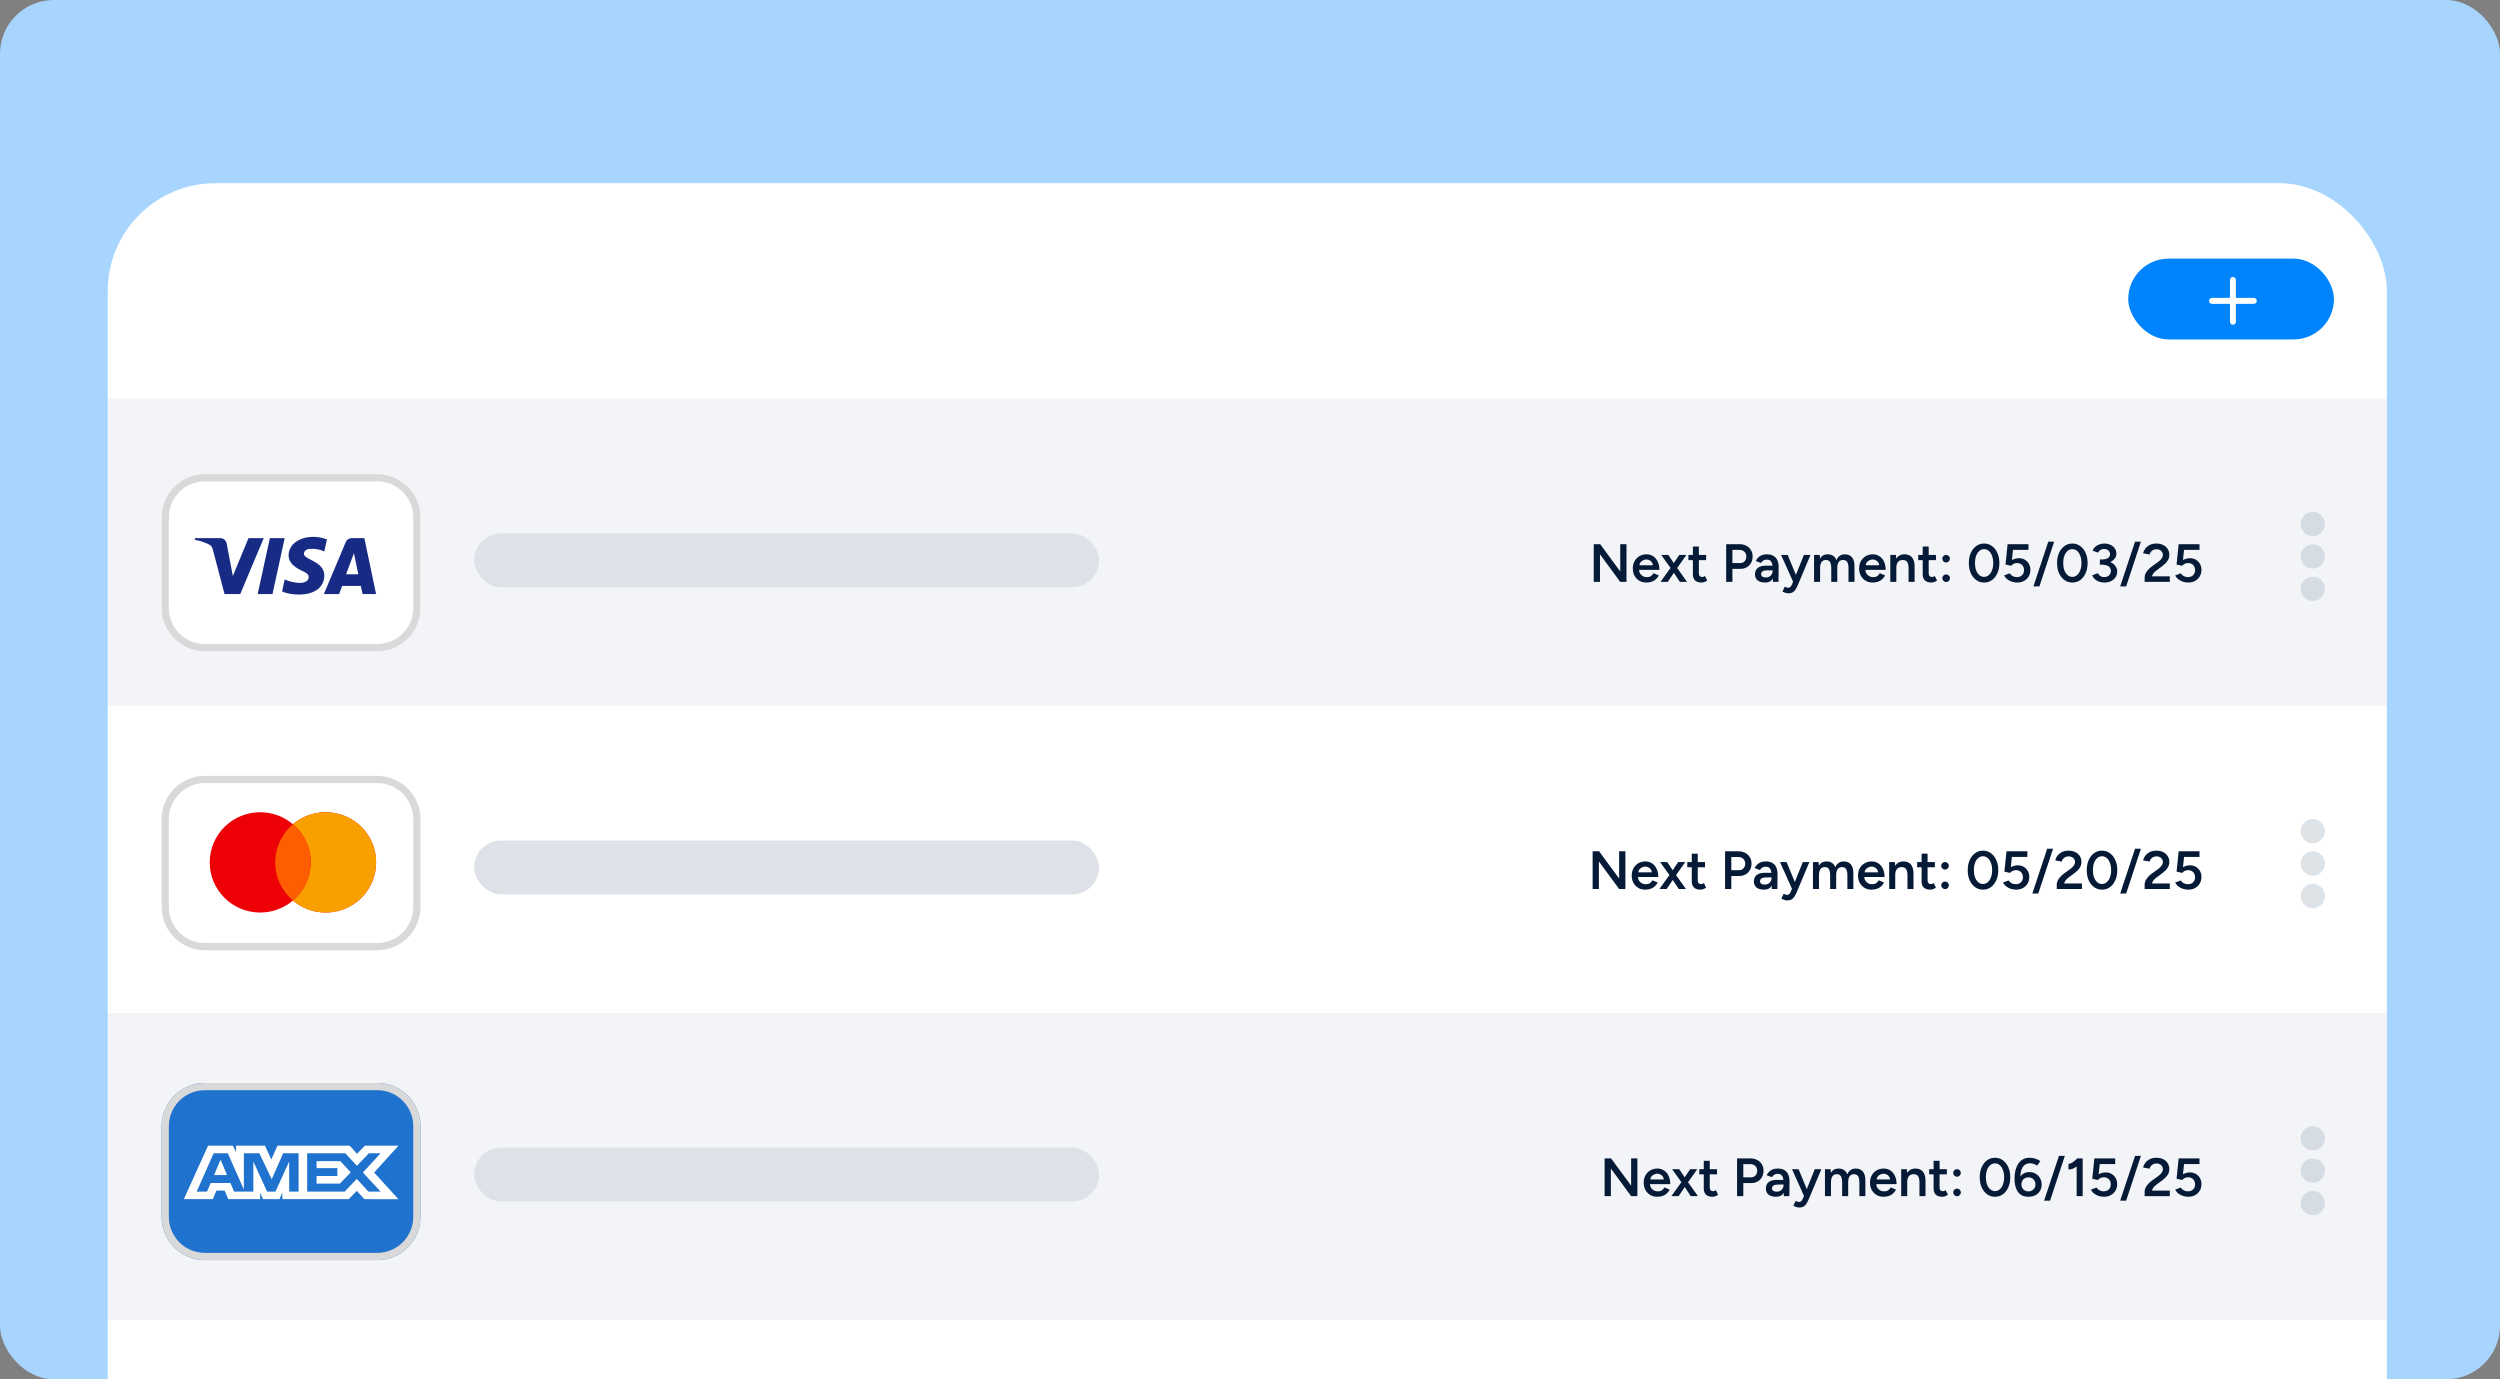 <svg xmlns="http://www.w3.org/2000/svg" width="464" height="256" viewBox="0 0 464 256" fill="none"><rect x="0" y="0" width="464" height="256" fill="#808080" stroke="none"/><g clip-path="url(#clip0_1604_568)"><rect width="464" height="256" rx="10" fill="#A8D5FE"></rect><rect x="20" y="34" width="423" height="268" rx="20" fill="white"></rect><rect x="395" y="48" width="38.182" height="15" rx="7.5" fill="#0084FD"></rect><path fill-rule="evenodd" clip-rule="evenodd" d="M414.432 51.41C414.738 51.41 414.986 51.658 414.986 51.964V55.288H418.31C418.616 55.288 418.864 55.536 418.864 55.842C418.864 56.148 418.616 56.396 418.31 56.396H414.986V59.72C414.986 60.026 414.738 60.274 414.432 60.274C414.126 60.274 413.878 60.026 413.878 59.72V56.396H410.554C410.248 56.396 410 56.148 410 55.842C410 55.536 410.248 55.288 410.554 55.288H413.878V51.964C413.878 51.658 414.126 51.41 414.432 51.41Z" fill="white"></path><rect x="20" y="74" width="423" height="57" fill="#DEE2E8" fill-opacity="0.37"></rect><rect x="20" y="188" width="423" height="57" fill="#DEE2E8" fill-opacity="0.37"></rect><rect x="88" y="213" width="116" height="10" rx="5" fill="#DEE2E8"></rect><path d="M297.818 222V215H299.018L302.738 220.06V215H303.898V222H302.738L298.978 216.88V222H297.818ZM307.582 222.12C307.096 222.12 306.662 222.01 306.282 221.79C305.909 221.563 305.612 221.253 305.392 220.86C305.179 220.467 305.072 220.013 305.072 219.5C305.072 218.987 305.182 218.533 305.402 218.14C305.622 217.747 305.922 217.44 306.302 217.22C306.689 216.993 307.129 216.88 307.622 216.88C308.069 216.88 308.472 216.997 308.832 217.23C309.192 217.457 309.476 217.787 309.682 218.22C309.896 218.653 310.002 219.17 310.002 219.77H306.072L306.222 219.63C306.222 219.937 306.289 220.203 306.422 220.43C306.556 220.65 306.732 220.82 306.952 220.94C307.172 221.06 307.416 221.12 307.682 221.12C307.989 221.12 308.242 221.053 308.442 220.92C308.642 220.78 308.799 220.6 308.912 220.38L309.902 220.8C309.762 221.067 309.582 221.3 309.362 221.5C309.149 221.7 308.892 221.853 308.592 221.96C308.299 222.067 307.962 222.12 307.582 222.12ZM306.292 219.05L306.132 218.91H308.952L308.802 219.05C308.802 218.777 308.742 218.553 308.622 218.38C308.502 218.2 308.349 218.067 308.162 217.98C307.982 217.887 307.792 217.84 307.592 217.84C307.392 217.84 307.192 217.887 306.992 217.98C306.792 218.067 306.626 218.2 306.492 218.38C306.359 218.553 306.292 218.777 306.292 219.05ZM310.213 222L312.263 219.14L313.693 217H315.013L313.063 219.76L311.553 222H310.213ZM313.803 222L312.323 219.76L310.343 217H311.663L313.103 219.14L315.133 222H313.803ZM317.84 222.12C317.314 222.12 316.91 221.99 316.63 221.73C316.357 221.463 316.22 221.083 316.22 220.59V215.44H317.33V220.38C317.33 220.613 317.384 220.79 317.49 220.91C317.604 221.03 317.767 221.09 317.98 221.09C318.047 221.09 318.12 221.077 318.2 221.05C318.28 221.023 318.37 220.973 318.47 220.9L318.88 221.75C318.707 221.87 318.534 221.96 318.36 222.02C318.187 222.087 318.014 222.12 317.84 222.12ZM315.39 217.96V217H318.68V217.96H315.39ZM322.398 222V215H324.868C325.348 215 325.772 215.097 326.138 215.29C326.505 215.483 326.792 215.753 326.998 216.1C327.205 216.44 327.308 216.837 327.308 217.29C327.308 217.73 327.212 218.123 327.018 218.47C326.825 218.817 326.555 219.09 326.208 219.29C325.868 219.483 325.472 219.58 325.018 219.58H323.558V222H322.398ZM323.558 218.51H324.998C325.332 218.51 325.605 218.397 325.818 218.17C326.032 217.943 326.138 217.65 326.138 217.29C326.138 216.923 326.018 216.627 325.778 216.4C325.538 216.173 325.228 216.06 324.848 216.06H323.558V218.51ZM331.078 222L331.028 221.06V219.43C331.028 219.09 330.992 218.807 330.918 218.58C330.852 218.347 330.738 218.17 330.578 218.05C330.425 217.923 330.218 217.86 329.958 217.86C329.718 217.86 329.508 217.91 329.328 218.01C329.148 218.11 328.995 218.267 328.868 218.48L327.888 218.12C327.995 217.9 328.135 217.697 328.308 217.51C328.488 217.317 328.712 217.163 328.978 217.05C329.252 216.937 329.578 216.88 329.958 216.88C330.445 216.88 330.852 216.977 331.178 217.17C331.505 217.357 331.745 217.627 331.898 217.98C332.058 218.333 332.138 218.76 332.138 219.26L332.108 222H331.078ZM329.638 222.12C329.038 222.12 328.572 221.987 328.238 221.72C327.912 221.453 327.748 221.077 327.748 220.59C327.748 220.07 327.922 219.673 328.268 219.4C328.622 219.127 329.112 218.99 329.738 218.99H331.078V219.85H330.098C329.652 219.85 329.338 219.913 329.158 220.04C328.978 220.16 328.888 220.333 328.888 220.56C328.888 220.753 328.965 220.907 329.118 221.02C329.278 221.127 329.498 221.18 329.778 221.18C330.032 221.18 330.252 221.123 330.438 221.01C330.625 220.897 330.768 220.747 330.868 220.56C330.975 220.373 331.028 220.163 331.028 219.93H331.358C331.358 220.61 331.222 221.147 330.948 221.54C330.675 221.927 330.238 222.12 329.638 222.12ZM333.945 224.12C333.785 224.12 333.605 224.09 333.405 224.03C333.212 223.97 333.025 223.893 332.845 223.8L333.265 222.89C333.392 222.95 333.508 222.997 333.615 223.03C333.722 223.07 333.808 223.09 333.875 223.09C334.035 223.09 334.168 223.047 334.275 222.96C334.388 222.88 334.478 222.76 334.545 222.6L335.135 221.22L336.825 217H338.045L335.725 222.53C335.585 222.85 335.442 223.13 335.295 223.37C335.155 223.61 334.978 223.793 334.765 223.92C334.552 224.053 334.278 224.12 333.945 224.12ZM334.835 222L332.595 217H333.815L335.555 221.21L335.915 222H334.835ZM338.712 222V217H339.762L339.812 217.67C339.965 217.41 340.162 217.213 340.402 217.08C340.642 216.947 340.915 216.88 341.222 216.88C341.622 216.88 341.962 216.97 342.242 217.15C342.522 217.33 342.725 217.603 342.852 217.97C342.998 217.617 343.205 217.347 343.472 217.16C343.738 216.973 344.052 216.88 344.412 216.88C344.992 216.88 345.438 217.067 345.752 217.44C346.065 217.807 346.218 218.373 346.212 219.14V222H345.102V219.44C345.102 219.04 345.058 218.733 344.972 218.52C344.885 218.3 344.768 218.147 344.622 218.06C344.475 217.973 344.305 217.93 344.112 217.93C343.765 217.923 343.495 218.047 343.302 218.3C343.115 218.553 343.022 218.917 343.022 219.39V222H341.902V219.44C341.902 219.04 341.858 218.733 341.772 218.52C341.692 218.3 341.578 218.147 341.432 218.06C341.285 217.973 341.115 217.93 340.922 217.93C340.575 217.923 340.305 218.047 340.112 218.3C339.925 218.553 339.832 218.917 339.832 219.39V222H338.712ZM349.584 222.12C349.098 222.12 348.664 222.01 348.284 221.79C347.911 221.563 347.614 221.253 347.394 220.86C347.181 220.467 347.074 220.013 347.074 219.5C347.074 218.987 347.184 218.533 347.404 218.14C347.624 217.747 347.924 217.44 348.304 217.22C348.691 216.993 349.131 216.88 349.624 216.88C350.071 216.88 350.474 216.997 350.834 217.23C351.194 217.457 351.478 217.787 351.684 218.22C351.898 218.653 352.004 219.17 352.004 219.77H348.074L348.224 219.63C348.224 219.937 348.291 220.203 348.424 220.43C348.558 220.65 348.734 220.82 348.954 220.94C349.174 221.06 349.418 221.12 349.684 221.12C349.991 221.12 350.244 221.053 350.444 220.92C350.644 220.78 350.801 220.6 350.914 220.38L351.904 220.8C351.764 221.067 351.584 221.3 351.364 221.5C351.151 221.7 350.894 221.853 350.594 221.96C350.301 222.067 349.964 222.12 349.584 222.12ZM348.294 219.05L348.134 218.91H350.954L350.804 219.05C350.804 218.777 350.744 218.553 350.624 218.38C350.504 218.2 350.351 218.067 350.164 217.98C349.984 217.887 349.794 217.84 349.594 217.84C349.394 217.84 349.194 217.887 348.994 217.98C348.794 218.067 348.628 218.2 348.494 218.38C348.361 218.553 348.294 218.777 348.294 219.05ZM352.862 222V217H353.912L353.982 217.92V222H352.862ZM356.252 222V219.44H357.372V222H356.252ZM356.252 219.44C356.252 219.04 356.206 218.733 356.112 218.52C356.026 218.3 355.899 218.147 355.732 218.06C355.572 217.973 355.382 217.93 355.162 217.93C354.789 217.923 354.499 218.047 354.292 218.3C354.086 218.553 353.982 218.917 353.982 219.39H353.562C353.562 218.863 353.639 218.413 353.792 218.04C353.946 217.66 354.166 217.373 354.452 217.18C354.739 216.98 355.079 216.88 355.472 216.88C355.872 216.88 356.212 216.96 356.492 217.12C356.779 217.28 356.996 217.53 357.142 217.87C357.296 218.203 357.372 218.64 357.372 219.18V219.44H356.252ZM360.497 222.12C359.97 222.12 359.567 221.99 359.287 221.73C359.013 221.463 358.877 221.083 358.877 220.59V215.44H359.987V220.38C359.987 220.613 360.04 220.79 360.147 220.91C360.26 221.03 360.423 221.09 360.637 221.09C360.703 221.09 360.777 221.077 360.857 221.05C360.937 221.023 361.027 220.973 361.127 220.9L361.537 221.75C361.363 221.87 361.19 221.96 361.017 222.02C360.843 222.087 360.67 222.12 360.497 222.12ZM358.047 217.96V217H361.337V217.96H358.047ZM363.223 218.4C363.029 218.4 362.863 218.33 362.723 218.19C362.583 218.05 362.513 217.883 362.513 217.69C362.513 217.497 362.583 217.333 362.723 217.2C362.863 217.06 363.029 216.99 363.223 216.99C363.409 216.99 363.573 217.06 363.713 217.2C363.853 217.333 363.923 217.497 363.923 217.69C363.923 217.883 363.853 218.05 363.713 218.19C363.573 218.33 363.409 218.4 363.223 218.4ZM363.233 222.02C363.039 222.02 362.873 221.95 362.733 221.81C362.593 221.67 362.523 221.503 362.523 221.31C362.523 221.117 362.593 220.953 362.733 220.82C362.873 220.68 363.039 220.61 363.233 220.61C363.426 220.61 363.589 220.68 363.723 220.82C363.863 220.953 363.933 221.117 363.933 221.31C363.933 221.503 363.863 221.67 363.723 221.81C363.589 221.95 363.426 222.02 363.233 222.02ZM370.267 222.12C369.72 222.12 369.234 221.967 368.807 221.66C368.38 221.347 368.044 220.92 367.797 220.38C367.557 219.833 367.437 219.207 367.437 218.5C367.437 217.793 367.557 217.17 367.797 216.63C368.044 216.083 368.377 215.657 368.797 215.35C369.224 215.037 369.714 214.88 370.267 214.88C370.82 214.88 371.31 215.037 371.737 215.35C372.164 215.657 372.497 216.083 372.737 216.63C372.984 217.17 373.107 217.793 373.107 218.5C373.107 219.207 372.984 219.833 372.737 220.38C372.497 220.92 372.164 221.347 371.737 221.66C371.317 221.967 370.827 222.12 370.267 222.12ZM370.277 221.07C370.604 221.07 370.894 220.96 371.147 220.74C371.407 220.52 371.607 220.217 371.747 219.83C371.894 219.443 371.967 219 371.967 218.5C371.967 218 371.894 217.557 371.747 217.17C371.607 216.777 371.407 216.47 371.147 216.25C370.894 216.03 370.6 215.92 370.267 215.92C369.934 215.92 369.64 216.03 369.387 216.25C369.134 216.47 368.934 216.773 368.787 217.16C368.647 217.547 368.577 217.993 368.577 218.5C368.577 219 368.647 219.443 368.787 219.83C368.934 220.217 369.134 220.52 369.387 220.74C369.647 220.96 369.944 221.07 370.277 221.07ZM376.472 222.12C375.999 222.12 375.596 222.033 375.262 221.86C374.936 221.68 374.672 221.44 374.472 221.14C374.272 220.833 374.126 220.48 374.032 220.08C373.939 219.673 373.892 219.24 373.892 218.78C373.892 218.22 373.949 217.703 374.062 217.23C374.182 216.757 374.359 216.343 374.592 215.99C374.826 215.637 375.116 215.363 375.462 215.17C375.816 214.977 376.226 214.88 376.692 214.88C377.052 214.88 377.406 214.937 377.752 215.05C378.106 215.157 378.419 215.307 378.692 215.5L378.092 216.34C377.886 216.193 377.659 216.083 377.412 216.01C377.172 215.937 376.949 215.9 376.742 215.9C376.162 215.9 375.712 216.15 375.392 216.65C375.079 217.15 374.936 217.927 374.962 218.98L374.722 218.8C374.876 218.42 375.119 218.117 375.452 217.89C375.786 217.657 376.182 217.54 376.642 217.54C377.089 217.54 377.486 217.643 377.832 217.85C378.179 218.05 378.449 218.327 378.642 218.68C378.836 219.027 378.932 219.423 378.932 219.87C378.932 220.303 378.829 220.69 378.622 221.03C378.422 221.37 378.136 221.637 377.762 221.83C377.396 222.023 376.966 222.12 376.472 222.12ZM376.482 221.13C376.729 221.13 376.949 221.073 377.142 220.96C377.342 220.847 377.499 220.693 377.612 220.5C377.726 220.3 377.782 220.073 377.782 219.82C377.782 219.567 377.726 219.34 377.612 219.14C377.499 218.94 377.342 218.787 377.142 218.68C376.949 218.567 376.729 218.51 376.482 218.51C376.229 218.51 376.002 218.567 375.802 218.68C375.609 218.787 375.456 218.94 375.342 219.14C375.229 219.34 375.172 219.567 375.172 219.82C375.172 220.073 375.229 220.3 375.342 220.5C375.456 220.693 375.609 220.847 375.802 220.96C376.002 221.073 376.229 221.13 376.482 221.13ZM379.384 222.84L382.144 214.53H383.234L380.494 222.84H379.384ZM385.425 222V215.62L385.535 215H386.545V222H385.425ZM383.905 217.05V216C384.058 216.007 384.231 215.963 384.425 215.87C384.625 215.77 384.821 215.64 385.015 215.48C385.208 215.32 385.381 215.157 385.535 214.99L386.255 215.74C386.021 215.987 385.778 216.213 385.525 216.42C385.271 216.627 385.008 216.787 384.735 216.9C384.468 217.013 384.191 217.063 383.905 217.05ZM390.494 222.12C390.188 222.12 389.874 222.073 389.554 221.98C389.241 221.88 388.951 221.733 388.684 221.54C388.418 221.34 388.214 221.09 388.074 220.79L389.104 220.41C389.278 220.657 389.481 220.837 389.714 220.95C389.948 221.057 390.188 221.11 390.434 221.11C390.828 221.11 391.148 220.993 391.394 220.76C391.641 220.52 391.764 220.203 391.764 219.81C391.764 219.43 391.644 219.117 391.404 218.87C391.164 218.623 390.851 218.5 390.464 218.5C390.238 218.5 390.024 218.55 389.824 218.65C389.631 218.75 389.481 218.87 389.374 219.01L388.324 218.78L388.714 215H392.584V216.05H389.714L389.514 217.95C389.694 217.843 389.894 217.76 390.114 217.7C390.341 217.633 390.578 217.6 390.824 217.6C391.224 217.6 391.584 217.693 391.904 217.88C392.224 218.067 392.478 218.323 392.664 218.65C392.851 218.97 392.944 219.34 392.944 219.76C392.944 220.227 392.838 220.637 392.624 220.99C392.418 221.343 392.131 221.62 391.764 221.82C391.398 222.02 390.974 222.12 390.494 222.12ZM393.505 222.84L396.265 214.53H397.355L394.615 222.84H393.505ZM398.046 222V221.11C398.046 220.903 398.099 220.69 398.206 220.47C398.313 220.243 398.463 220.017 398.656 219.79C398.856 219.563 399.089 219.35 399.356 219.15L400.576 218.27C400.729 218.163 400.869 218.04 400.996 217.9C401.129 217.76 401.236 217.613 401.316 217.46C401.396 217.3 401.436 217.143 401.436 216.99C401.436 216.797 401.386 216.62 401.286 216.46C401.193 216.3 401.056 216.173 400.876 216.08C400.703 215.987 400.489 215.94 400.236 215.94C400.009 215.94 399.806 215.987 399.626 216.08C399.453 216.167 399.309 216.283 399.196 216.43C399.083 216.577 399.003 216.737 398.956 216.91L397.766 216.69C397.833 216.37 397.973 216.073 398.186 215.8C398.406 215.52 398.686 215.297 399.026 215.13C399.373 214.963 399.766 214.88 400.206 214.88C400.699 214.88 401.126 214.97 401.486 215.15C401.853 215.33 402.133 215.58 402.326 215.9C402.526 216.213 402.626 216.573 402.626 216.98C402.626 217.393 402.513 217.767 402.286 218.1C402.066 218.427 401.756 218.74 401.356 219.04L400.236 219.87C400.016 220.03 399.836 220.203 399.696 220.39C399.556 220.57 399.459 220.763 399.406 220.97H402.716V222H398.046ZM406.139 222.12C405.832 222.12 405.519 222.073 405.199 221.98C404.885 221.88 404.595 221.733 404.329 221.54C404.062 221.34 403.859 221.09 403.719 220.79L404.749 220.41C404.922 220.657 405.125 220.837 405.359 220.95C405.592 221.057 405.832 221.11 406.079 221.11C406.472 221.11 406.792 220.993 407.039 220.76C407.285 220.52 407.409 220.203 407.409 219.81C407.409 219.43 407.289 219.117 407.049 218.87C406.809 218.623 406.495 218.5 406.109 218.5C405.882 218.5 405.669 218.55 405.469 218.65C405.275 218.75 405.125 218.87 405.019 219.01L403.969 218.78L404.359 215H408.229V216.05H405.359L405.159 217.95C405.339 217.843 405.539 217.76 405.759 217.7C405.985 217.633 406.222 217.6 406.469 217.6C406.869 217.6 407.229 217.693 407.549 217.88C407.869 218.067 408.122 218.323 408.309 218.65C408.495 218.97 408.589 219.34 408.589 219.76C408.589 220.227 408.482 220.637 408.269 220.99C408.062 221.343 407.775 221.62 407.409 221.82C407.042 222.02 406.619 222.12 406.139 222.12Z" fill="#051A36"></path><path d="M431.513 223.29C431.513 222.044 430.503 221.034 429.256 221.034C428.01 221.034 427 222.044 427 223.29C427 224.537 428.01 225.547 429.256 225.547C430.503 225.547 431.513 224.537 431.513 223.29Z" fill="#A6B2C1" fill-opacity="0.37"></path><path d="M431.513 217.271C431.513 216.025 430.503 215.015 429.256 215.015C428.01 215.015 427 216.025 427 217.271C427 218.517 428.01 219.527 429.256 219.527C430.503 219.527 431.513 218.517 431.513 217.271Z" fill="#A6B2C1" fill-opacity="0.37"></path><path d="M431.513 211.255C431.513 210.009 430.503 208.999 429.256 208.999C428.01 208.999 427 210.009 427 211.255C427 212.501 428.01 213.512 429.256 213.512C430.503 213.512 431.513 212.501 431.513 211.255Z" fill="#A6B2C1" fill-opacity="0.37"></path><rect x="88" y="156" width="116" height="10" rx="5" fill="#DEE2E8"></rect><path d="M295.592 165V158H296.792L300.512 163.06V158H301.672V165H300.512L296.752 159.88V165H295.592ZM305.356 165.12C304.869 165.12 304.436 165.01 304.056 164.79C303.683 164.563 303.386 164.253 303.166 163.86C302.953 163.467 302.846 163.013 302.846 162.5C302.846 161.987 302.956 161.533 303.176 161.14C303.396 160.747 303.696 160.44 304.076 160.22C304.463 159.993 304.903 159.88 305.396 159.88C305.843 159.88 306.246 159.997 306.606 160.23C306.966 160.457 307.249 160.787 307.456 161.22C307.669 161.653 307.776 162.17 307.776 162.77H303.846L303.996 162.63C303.996 162.937 304.063 163.203 304.196 163.43C304.329 163.65 304.506 163.82 304.726 163.94C304.946 164.06 305.189 164.12 305.456 164.12C305.763 164.12 306.016 164.053 306.216 163.92C306.416 163.78 306.573 163.6 306.686 163.38L307.676 163.8C307.536 164.067 307.356 164.3 307.136 164.5C306.923 164.7 306.666 164.853 306.366 164.96C306.073 165.067 305.736 165.12 305.356 165.12ZM304.066 162.05L303.906 161.91H306.726L306.576 162.05C306.576 161.777 306.516 161.553 306.396 161.38C306.276 161.2 306.123 161.067 305.936 160.98C305.756 160.887 305.566 160.84 305.366 160.84C305.166 160.84 304.966 160.887 304.766 160.98C304.566 161.067 304.399 161.2 304.266 161.38C304.133 161.553 304.066 161.777 304.066 162.05ZM307.987 165L310.037 162.14L311.467 160H312.787L310.837 162.76L309.327 165H307.987ZM311.577 165L310.097 162.76L308.117 160H309.437L310.877 162.14L312.907 165H311.577ZM315.614 165.12C315.087 165.12 314.684 164.99 314.404 164.73C314.131 164.463 313.994 164.083 313.994 163.59V158.44H315.104V163.38C315.104 163.613 315.157 163.79 315.264 163.91C315.377 164.03 315.541 164.09 315.754 164.09C315.821 164.09 315.894 164.077 315.974 164.05C316.054 164.023 316.144 163.973 316.244 163.9L316.654 164.75C316.481 164.87 316.307 164.96 316.134 165.02C315.961 165.087 315.787 165.12 315.614 165.12ZM313.164 160.96V160H316.454V160.96H313.164ZM320.172 165V158H322.642C323.122 158 323.545 158.097 323.912 158.29C324.278 158.483 324.565 158.753 324.772 159.1C324.978 159.44 325.082 159.837 325.082 160.29C325.082 160.73 324.985 161.123 324.792 161.47C324.598 161.817 324.328 162.09 323.982 162.29C323.642 162.483 323.245 162.58 322.792 162.58H321.332V165H320.172ZM321.332 161.51H322.772C323.105 161.51 323.378 161.397 323.592 161.17C323.805 160.943 323.912 160.65 323.912 160.29C323.912 159.923 323.792 159.627 323.552 159.4C323.312 159.173 323.002 159.06 322.622 159.06H321.332V161.51ZM328.852 165L328.802 164.06V162.43C328.802 162.09 328.765 161.807 328.692 161.58C328.625 161.347 328.512 161.17 328.352 161.05C328.198 160.923 327.992 160.86 327.732 160.86C327.492 160.86 327.282 160.91 327.102 161.01C326.922 161.11 326.768 161.267 326.642 161.48L325.662 161.12C325.768 160.9 325.908 160.697 326.082 160.51C326.262 160.317 326.485 160.163 326.752 160.05C327.025 159.937 327.352 159.88 327.732 159.88C328.218 159.88 328.625 159.977 328.952 160.17C329.278 160.357 329.518 160.627 329.672 160.98C329.832 161.333 329.912 161.76 329.912 162.26L329.882 165H328.852ZM327.412 165.12C326.812 165.12 326.345 164.987 326.012 164.72C325.685 164.453 325.522 164.077 325.522 163.59C325.522 163.07 325.695 162.673 326.042 162.4C326.395 162.127 326.885 161.99 327.512 161.99H328.852V162.85H327.872C327.425 162.85 327.112 162.913 326.932 163.04C326.752 163.16 326.662 163.333 326.662 163.56C326.662 163.753 326.738 163.907 326.892 164.02C327.052 164.127 327.272 164.18 327.552 164.18C327.805 164.18 328.025 164.123 328.212 164.01C328.398 163.897 328.542 163.747 328.642 163.56C328.748 163.373 328.802 163.163 328.802 162.93H329.132C329.132 163.61 328.995 164.147 328.722 164.54C328.448 164.927 328.012 165.12 327.412 165.12ZM331.719 167.12C331.559 167.12 331.379 167.09 331.179 167.03C330.985 166.97 330.799 166.893 330.619 166.8L331.039 165.89C331.165 165.95 331.282 165.997 331.389 166.03C331.495 166.07 331.582 166.09 331.649 166.09C331.809 166.09 331.942 166.047 332.049 165.96C332.162 165.88 332.252 165.76 332.319 165.6L332.909 164.22L334.599 160H335.819L333.499 165.53C333.359 165.85 333.215 166.13 333.069 166.37C332.929 166.61 332.752 166.793 332.539 166.92C332.325 167.053 332.052 167.12 331.719 167.12ZM332.609 165L330.369 160H331.589L333.329 164.21L333.689 165H332.609ZM336.485 165V160H337.535L337.585 160.67C337.739 160.41 337.935 160.213 338.175 160.08C338.415 159.947 338.689 159.88 338.995 159.88C339.395 159.88 339.735 159.97 340.015 160.15C340.295 160.33 340.499 160.603 340.625 160.97C340.772 160.617 340.979 160.347 341.245 160.16C341.512 159.973 341.825 159.88 342.185 159.88C342.765 159.88 343.212 160.067 343.525 160.44C343.839 160.807 343.992 161.373 343.985 162.14V165H342.875V162.44C342.875 162.04 342.832 161.733 342.745 161.52C342.659 161.3 342.542 161.147 342.395 161.06C342.249 160.973 342.079 160.93 341.885 160.93C341.539 160.923 341.269 161.047 341.075 161.3C340.889 161.553 340.795 161.917 340.795 162.39V165H339.675V162.44C339.675 162.04 339.632 161.733 339.545 161.52C339.465 161.3 339.352 161.147 339.205 161.06C339.059 160.973 338.889 160.93 338.695 160.93C338.349 160.923 338.079 161.047 337.885 161.3C337.699 161.553 337.605 161.917 337.605 162.39V165H336.485ZM347.358 165.12C346.871 165.12 346.438 165.01 346.058 164.79C345.684 164.563 345.388 164.253 345.168 163.86C344.954 163.467 344.848 163.013 344.848 162.5C344.848 161.987 344.958 161.533 345.178 161.14C345.398 160.747 345.698 160.44 346.078 160.22C346.464 159.993 346.904 159.88 347.398 159.88C347.844 159.88 348.248 159.997 348.608 160.23C348.968 160.457 349.251 160.787 349.458 161.22C349.671 161.653 349.778 162.17 349.778 162.77H345.848L345.998 162.63C345.998 162.937 346.064 163.203 346.198 163.43C346.331 163.65 346.508 163.82 346.728 163.94C346.948 164.06 347.191 164.12 347.458 164.12C347.764 164.12 348.018 164.053 348.218 163.92C348.418 163.78 348.574 163.6 348.688 163.38L349.678 163.8C349.538 164.067 349.358 164.3 349.138 164.5C348.924 164.7 348.668 164.853 348.368 164.96C348.074 165.067 347.738 165.12 347.358 165.12ZM346.068 162.05L345.908 161.91H348.728L348.578 162.05C348.578 161.777 348.518 161.553 348.398 161.38C348.278 161.2 348.124 161.067 347.938 160.98C347.758 160.887 347.568 160.84 347.368 160.84C347.168 160.84 346.968 160.887 346.768 160.98C346.568 161.067 346.401 161.2 346.268 161.38C346.134 161.553 346.068 161.777 346.068 162.05ZM350.636 165V160H351.686L351.756 160.92V165H350.636ZM354.026 165V162.44H355.146V165H354.026ZM354.026 162.44C354.026 162.04 353.979 161.733 353.886 161.52C353.799 161.3 353.672 161.147 353.506 161.06C353.346 160.973 353.156 160.93 352.936 160.93C352.562 160.923 352.272 161.047 352.066 161.3C351.859 161.553 351.756 161.917 351.756 162.39H351.336C351.336 161.863 351.412 161.413 351.566 161.04C351.719 160.66 351.939 160.373 352.226 160.18C352.512 159.98 352.852 159.88 353.246 159.88C353.646 159.88 353.986 159.96 354.266 160.12C354.552 160.28 354.769 160.53 354.916 160.87C355.069 161.203 355.146 161.64 355.146 162.18V162.44H354.026ZM358.27 165.12C357.743 165.12 357.34 164.99 357.06 164.73C356.787 164.463 356.65 164.083 356.65 163.59V158.44H357.76V163.38C357.76 163.613 357.813 163.79 357.92 163.91C358.033 164.03 358.197 164.09 358.41 164.09C358.477 164.09 358.55 164.077 358.63 164.05C358.71 164.023 358.8 163.973 358.9 163.9L359.31 164.75C359.137 164.87 358.963 164.96 358.79 165.02C358.617 165.087 358.443 165.12 358.27 165.12ZM355.82 160.96V160H359.11V160.96H355.82ZM360.996 161.4C360.803 161.4 360.636 161.33 360.496 161.19C360.356 161.05 360.286 160.883 360.286 160.69C360.286 160.497 360.356 160.333 360.496 160.2C360.636 160.06 360.803 159.99 360.996 159.99C361.183 159.99 361.346 160.06 361.486 160.2C361.626 160.333 361.696 160.497 361.696 160.69C361.696 160.883 361.626 161.05 361.486 161.19C361.346 161.33 361.183 161.4 360.996 161.4ZM361.006 165.02C360.813 165.02 360.646 164.95 360.506 164.81C360.366 164.67 360.296 164.503 360.296 164.31C360.296 164.117 360.366 163.953 360.506 163.82C360.646 163.68 360.813 163.61 361.006 163.61C361.199 163.61 361.363 163.68 361.496 163.82C361.636 163.953 361.706 164.117 361.706 164.31C361.706 164.503 361.636 164.67 361.496 164.81C361.363 164.95 361.199 165.02 361.006 165.02ZM368.04 165.12C367.494 165.12 367.007 164.967 366.58 164.66C366.154 164.347 365.817 163.92 365.57 163.38C365.33 162.833 365.21 162.207 365.21 161.5C365.21 160.793 365.33 160.17 365.57 159.63C365.817 159.083 366.15 158.657 366.57 158.35C366.997 158.037 367.487 157.88 368.04 157.88C368.594 157.88 369.084 158.037 369.51 158.35C369.937 158.657 370.27 159.083 370.51 159.63C370.757 160.17 370.88 160.793 370.88 161.5C370.88 162.207 370.757 162.833 370.51 163.38C370.27 163.92 369.937 164.347 369.51 164.66C369.09 164.967 368.6 165.12 368.04 165.12ZM368.05 164.07C368.377 164.07 368.667 163.96 368.92 163.74C369.18 163.52 369.38 163.217 369.52 162.83C369.667 162.443 369.74 162 369.74 161.5C369.74 161 369.667 160.557 369.52 160.17C369.38 159.777 369.18 159.47 368.92 159.25C368.667 159.03 368.374 158.92 368.04 158.92C367.707 158.92 367.414 159.03 367.16 159.25C366.907 159.47 366.707 159.773 366.56 160.16C366.42 160.547 366.35 160.993 366.35 161.5C366.35 162 366.42 162.443 366.56 162.83C366.707 163.217 366.907 163.52 367.16 163.74C367.42 163.96 367.717 164.07 368.05 164.07ZM374.186 165.12C373.879 165.12 373.566 165.073 373.246 164.98C372.932 164.88 372.642 164.733 372.376 164.54C372.109 164.34 371.906 164.09 371.766 163.79L372.796 163.41C372.969 163.657 373.172 163.837 373.406 163.95C373.639 164.057 373.879 164.11 374.126 164.11C374.519 164.11 374.839 163.993 375.086 163.76C375.332 163.52 375.456 163.203 375.456 162.81C375.456 162.43 375.336 162.117 375.096 161.87C374.856 161.623 374.542 161.5 374.156 161.5C373.929 161.5 373.716 161.55 373.516 161.65C373.322 161.75 373.172 161.87 373.066 162.01L372.016 161.78L372.406 158H376.276V159.05H373.406L373.206 160.95C373.386 160.843 373.586 160.76 373.806 160.7C374.032 160.633 374.269 160.6 374.516 160.6C374.916 160.6 375.276 160.693 375.596 160.88C375.916 161.067 376.169 161.323 376.356 161.65C376.542 161.97 376.636 162.34 376.636 162.76C376.636 163.227 376.529 163.637 376.316 163.99C376.109 164.343 375.822 164.62 375.456 164.82C375.089 165.02 374.666 165.12 374.186 165.12ZM377.197 165.84L379.957 157.53H381.047L378.307 165.84H377.197ZM381.737 165V164.11C381.737 163.903 381.791 163.69 381.897 163.47C382.004 163.243 382.154 163.017 382.347 162.79C382.547 162.563 382.781 162.35 383.047 162.15L384.267 161.27C384.421 161.163 384.561 161.04 384.687 160.9C384.821 160.76 384.927 160.613 385.007 160.46C385.087 160.3 385.127 160.143 385.127 159.99C385.127 159.797 385.077 159.62 384.977 159.46C384.884 159.3 384.747 159.173 384.567 159.08C384.394 158.987 384.181 158.94 383.927 158.94C383.701 158.94 383.497 158.987 383.317 159.08C383.144 159.167 383.001 159.283 382.887 159.43C382.774 159.577 382.694 159.737 382.647 159.91L381.457 159.69C381.524 159.37 381.664 159.073 381.877 158.8C382.097 158.52 382.377 158.297 382.717 158.13C383.064 157.963 383.457 157.88 383.897 157.88C384.391 157.88 384.817 157.97 385.177 158.15C385.544 158.33 385.824 158.58 386.017 158.9C386.217 159.213 386.317 159.573 386.317 159.98C386.317 160.393 386.204 160.767 385.977 161.1C385.757 161.427 385.447 161.74 385.047 162.04L383.927 162.87C383.707 163.03 383.527 163.203 383.387 163.39C383.247 163.57 383.151 163.763 383.097 163.97H386.407V165H381.737ZM390.13 165.12C389.583 165.12 389.097 164.967 388.67 164.66C388.243 164.347 387.907 163.92 387.66 163.38C387.42 162.833 387.3 162.207 387.3 161.5C387.3 160.793 387.42 160.17 387.66 159.63C387.907 159.083 388.24 158.657 388.66 158.35C389.087 158.037 389.577 157.88 390.13 157.88C390.683 157.88 391.173 158.037 391.6 158.35C392.027 158.657 392.36 159.083 392.6 159.63C392.847 160.17 392.97 160.793 392.97 161.5C392.97 162.207 392.847 162.833 392.6 163.38C392.36 163.92 392.027 164.347 391.6 164.66C391.18 164.967 390.69 165.12 390.13 165.12ZM390.14 164.07C390.467 164.07 390.757 163.96 391.01 163.74C391.27 163.52 391.47 163.217 391.61 162.83C391.757 162.443 391.83 162 391.83 161.5C391.83 161 391.757 160.557 391.61 160.17C391.47 159.777 391.27 159.47 391.01 159.25C390.757 159.03 390.463 158.92 390.13 158.92C389.797 158.92 389.503 159.03 389.25 159.25C388.997 159.47 388.797 159.773 388.65 160.16C388.51 160.547 388.44 160.993 388.44 161.5C388.44 162 388.51 162.443 388.65 162.83C388.797 163.217 388.997 163.52 389.25 163.74C389.51 163.96 389.807 164.07 390.14 164.07ZM393.505 165.84L396.265 157.53H397.355L394.615 165.84H393.505ZM398.046 165V164.11C398.046 163.903 398.099 163.69 398.206 163.47C398.313 163.243 398.463 163.017 398.656 162.79C398.856 162.563 399.089 162.35 399.356 162.15L400.576 161.27C400.729 161.163 400.869 161.04 400.996 160.9C401.129 160.76 401.236 160.613 401.316 160.46C401.396 160.3 401.436 160.143 401.436 159.99C401.436 159.797 401.386 159.62 401.286 159.46C401.193 159.3 401.056 159.173 400.876 159.08C400.703 158.987 400.489 158.94 400.236 158.94C400.009 158.94 399.806 158.987 399.626 159.08C399.453 159.167 399.309 159.283 399.196 159.43C399.083 159.577 399.003 159.737 398.956 159.91L397.766 159.69C397.833 159.37 397.973 159.073 398.186 158.8C398.406 158.52 398.686 158.297 399.026 158.13C399.373 157.963 399.766 157.88 400.206 157.88C400.699 157.88 401.126 157.97 401.486 158.15C401.853 158.33 402.133 158.58 402.326 158.9C402.526 159.213 402.626 159.573 402.626 159.98C402.626 160.393 402.513 160.767 402.286 161.1C402.066 161.427 401.756 161.74 401.356 162.04L400.236 162.87C400.016 163.03 399.836 163.203 399.696 163.39C399.556 163.57 399.459 163.763 399.406 163.97H402.716V165H398.046ZM406.139 165.12C405.832 165.12 405.519 165.073 405.199 164.98C404.885 164.88 404.595 164.733 404.329 164.54C404.062 164.34 403.859 164.09 403.719 163.79L404.749 163.41C404.922 163.657 405.125 163.837 405.359 163.95C405.592 164.057 405.832 164.11 406.079 164.11C406.472 164.11 406.792 163.993 407.039 163.76C407.285 163.52 407.409 163.203 407.409 162.81C407.409 162.43 407.289 162.117 407.049 161.87C406.809 161.623 406.495 161.5 406.109 161.5C405.882 161.5 405.669 161.55 405.469 161.65C405.275 161.75 405.125 161.87 405.019 162.01L403.969 161.78L404.359 158H408.229V159.05H405.359L405.159 160.95C405.339 160.843 405.539 160.76 405.759 160.7C405.985 160.633 406.222 160.6 406.469 160.6C406.869 160.6 407.229 160.693 407.549 160.88C407.869 161.067 408.122 161.323 408.309 161.65C408.495 161.97 408.589 162.34 408.589 162.76C408.589 163.227 408.482 163.637 408.269 163.99C408.062 164.343 407.775 164.62 407.409 164.82C407.042 165.02 406.619 165.12 406.139 165.12Z" fill="#051A36"></path><path d="M431.513 166.29C431.513 165.044 430.503 164.034 429.256 164.034C428.01 164.034 427 165.044 427 166.29C427 167.537 428.01 168.547 429.256 168.547C430.503 168.547 431.513 167.537 431.513 166.29Z" fill="#A6B2C1" fill-opacity="0.37"></path><path d="M431.513 160.271C431.513 159.025 430.503 158.015 429.256 158.015C428.01 158.015 427 159.025 427 160.271C427 161.517 428.01 162.527 429.256 162.527C430.503 162.527 431.513 161.517 431.513 160.271Z" fill="#A6B2C1" fill-opacity="0.37"></path><path d="M431.513 154.255C431.513 153.009 430.503 151.999 429.256 151.999C428.01 151.999 427 153.009 427 154.255C427 155.501 428.01 156.512 429.256 156.512C430.503 156.512 431.513 155.501 431.513 154.255Z" fill="#A6B2C1" fill-opacity="0.37"></path><rect x="88" y="99" width="116" height="10" rx="5" fill="#DEE2E8"></rect><path d="M295.797 108V101H296.997L300.717 106.06V101H301.877V108H300.717L296.957 102.88V108H295.797ZM305.561 108.12C305.074 108.12 304.641 108.01 304.261 107.79C303.888 107.563 303.591 107.253 303.371 106.86C303.158 106.467 303.051 106.013 303.051 105.5C303.051 104.987 303.161 104.533 303.381 104.14C303.601 103.747 303.901 103.44 304.281 103.22C304.668 102.993 305.108 102.88 305.601 102.88C306.048 102.88 306.451 102.997 306.811 103.23C307.171 103.457 307.454 103.787 307.661 104.22C307.874 104.653 307.981 105.17 307.981 105.77H304.051L304.201 105.63C304.201 105.937 304.268 106.203 304.401 106.43C304.534 106.65 304.711 106.82 304.931 106.94C305.151 107.06 305.394 107.12 305.661 107.12C305.968 107.12 306.221 107.053 306.421 106.92C306.621 106.78 306.778 106.6 306.891 106.38L307.881 106.8C307.741 107.067 307.561 107.3 307.341 107.5C307.128 107.7 306.871 107.853 306.571 107.96C306.278 108.067 305.941 108.12 305.561 108.12ZM304.271 105.05L304.111 104.91H306.931L306.781 105.05C306.781 104.777 306.721 104.553 306.601 104.38C306.481 104.2 306.328 104.067 306.141 103.98C305.961 103.887 305.771 103.84 305.571 103.84C305.371 103.84 305.171 103.887 304.971 103.98C304.771 104.067 304.604 104.2 304.471 104.38C304.338 104.553 304.271 104.777 304.271 105.05ZM308.192 108L310.242 105.14L311.672 103H312.992L311.042 105.76L309.532 108H308.192ZM311.782 108L310.302 105.76L308.322 103H309.642L311.082 105.14L313.112 108H311.782ZM315.819 108.12C315.292 108.12 314.889 107.99 314.609 107.73C314.336 107.463 314.199 107.083 314.199 106.59V101.44H315.309V106.38C315.309 106.613 315.362 106.79 315.469 106.91C315.582 107.03 315.746 107.09 315.959 107.09C316.026 107.09 316.099 107.077 316.179 107.05C316.259 107.023 316.349 106.973 316.449 106.9L316.859 107.75C316.686 107.87 316.512 107.96 316.339 108.02C316.166 108.087 315.992 108.12 315.819 108.12ZM313.369 103.96V103H316.659V103.96H313.369ZM320.377 108V101H322.847C323.327 101 323.75 101.097 324.117 101.29C324.484 101.483 324.77 101.753 324.977 102.1C325.184 102.44 325.287 102.837 325.287 103.29C325.287 103.73 325.19 104.123 324.997 104.47C324.804 104.817 324.534 105.09 324.187 105.29C323.847 105.483 323.45 105.58 322.997 105.58H321.537V108H320.377ZM321.537 104.51H322.977C323.31 104.51 323.584 104.397 323.797 104.17C324.01 103.943 324.117 103.65 324.117 103.29C324.117 102.923 323.997 102.627 323.757 102.4C323.517 102.173 323.207 102.06 322.827 102.06H321.537V104.51ZM329.057 108L329.007 107.06V105.43C329.007 105.09 328.97 104.807 328.897 104.58C328.83 104.347 328.717 104.17 328.557 104.05C328.403 103.923 328.197 103.86 327.937 103.86C327.697 103.86 327.487 103.91 327.307 104.01C327.127 104.11 326.973 104.267 326.847 104.48L325.867 104.12C325.973 103.9 326.113 103.697 326.287 103.51C326.467 103.317 326.69 103.163 326.957 103.05C327.23 102.937 327.557 102.88 327.937 102.88C328.423 102.88 328.83 102.977 329.157 103.17C329.483 103.357 329.723 103.627 329.877 103.98C330.037 104.333 330.117 104.76 330.117 105.26L330.087 108H329.057ZM327.617 108.12C327.017 108.12 326.55 107.987 326.217 107.72C325.89 107.453 325.727 107.077 325.727 106.59C325.727 106.07 325.9 105.673 326.247 105.4C326.6 105.127 327.09 104.99 327.717 104.99H329.057V105.85H328.077C327.63 105.85 327.317 105.913 327.137 106.04C326.957 106.16 326.867 106.333 326.867 106.56C326.867 106.753 326.943 106.907 327.097 107.02C327.257 107.127 327.477 107.18 327.757 107.18C328.01 107.18 328.23 107.123 328.417 107.01C328.603 106.897 328.747 106.747 328.847 106.56C328.953 106.373 329.007 106.163 329.007 105.93H329.337C329.337 106.61 329.2 107.147 328.927 107.54C328.653 107.927 328.217 108.12 327.617 108.12ZM331.924 110.12C331.764 110.12 331.584 110.09 331.384 110.03C331.19 109.97 331.004 109.893 330.824 109.8L331.244 108.89C331.37 108.95 331.487 108.997 331.594 109.03C331.7 109.07 331.787 109.09 331.854 109.09C332.014 109.09 332.147 109.047 332.254 108.96C332.367 108.88 332.457 108.76 332.524 108.6L333.114 107.22L334.804 103H336.024L333.704 108.53C333.564 108.85 333.42 109.13 333.274 109.37C333.134 109.61 332.957 109.793 332.744 109.92C332.53 110.053 332.257 110.12 331.924 110.12ZM332.814 108L330.574 103H331.794L333.534 107.21L333.894 108H332.814ZM336.69 108V103H337.74L337.79 103.67C337.944 103.41 338.14 103.213 338.38 103.08C338.62 102.947 338.894 102.88 339.2 102.88C339.6 102.88 339.94 102.97 340.22 103.15C340.5 103.33 340.704 103.603 340.83 103.97C340.977 103.617 341.184 103.347 341.45 103.16C341.717 102.973 342.03 102.88 342.39 102.88C342.97 102.88 343.417 103.067 343.73 103.44C344.044 103.807 344.197 104.373 344.19 105.14V108H343.08V105.44C343.08 105.04 343.037 104.733 342.95 104.52C342.864 104.3 342.747 104.147 342.6 104.06C342.454 103.973 342.284 103.93 342.09 103.93C341.744 103.923 341.474 104.047 341.28 104.3C341.094 104.553 341 104.917 341 105.39V108H339.88V105.44C339.88 105.04 339.837 104.733 339.75 104.52C339.67 104.3 339.557 104.147 339.41 104.06C339.264 103.973 339.094 103.93 338.9 103.93C338.554 103.923 338.284 104.047 338.09 104.3C337.904 104.553 337.81 104.917 337.81 105.39V108H336.69ZM347.563 108.12C347.076 108.12 346.643 108.01 346.263 107.79C345.89 107.563 345.593 107.253 345.373 106.86C345.16 106.467 345.053 106.013 345.053 105.5C345.053 104.987 345.163 104.533 345.383 104.14C345.603 103.747 345.903 103.44 346.283 103.22C346.67 102.993 347.11 102.88 347.603 102.88C348.05 102.88 348.453 102.997 348.813 103.23C349.173 103.457 349.456 103.787 349.663 104.22C349.876 104.653 349.983 105.17 349.983 105.77H346.053L346.203 105.63C346.203 105.937 346.27 106.203 346.403 106.43C346.536 106.65 346.713 106.82 346.933 106.94C347.153 107.06 347.396 107.12 347.663 107.12C347.97 107.12 348.223 107.053 348.423 106.92C348.623 106.78 348.78 106.6 348.893 106.38L349.883 106.8C349.743 107.067 349.563 107.3 349.343 107.5C349.13 107.7 348.873 107.853 348.573 107.96C348.28 108.067 347.943 108.12 347.563 108.12ZM346.273 105.05L346.113 104.91H348.933L348.783 105.05C348.783 104.777 348.723 104.553 348.603 104.38C348.483 104.2 348.33 104.067 348.143 103.98C347.963 103.887 347.773 103.84 347.573 103.84C347.373 103.84 347.173 103.887 346.973 103.98C346.773 104.067 346.606 104.2 346.473 104.38C346.34 104.553 346.273 104.777 346.273 105.05ZM350.841 108V103H351.891L351.961 103.92V108H350.841ZM354.231 108V105.44H355.351V108H354.231ZM354.231 105.44C354.231 105.04 354.184 104.733 354.091 104.52C354.004 104.3 353.877 104.147 353.711 104.06C353.551 103.973 353.361 103.93 353.141 103.93C352.767 103.923 352.477 104.047 352.271 104.3C352.064 104.553 351.961 104.917 351.961 105.39H351.541C351.541 104.863 351.617 104.413 351.771 104.04C351.924 103.66 352.144 103.373 352.431 103.18C352.717 102.98 353.057 102.88 353.451 102.88C353.851 102.88 354.191 102.96 354.471 103.12C354.757 103.28 354.974 103.53 355.121 103.87C355.274 104.203 355.351 104.64 355.351 105.18V105.44H354.231ZM358.475 108.12C357.949 108.12 357.545 107.99 357.265 107.73C356.992 107.463 356.855 107.083 356.855 106.59V101.44H357.965V106.38C357.965 106.613 358.019 106.79 358.125 106.91C358.239 107.03 358.402 107.09 358.615 107.09C358.682 107.09 358.755 107.077 358.835 107.05C358.915 107.023 359.005 106.973 359.105 106.9L359.515 107.75C359.342 107.87 359.169 107.96 358.995 108.02C358.822 108.087 358.649 108.12 358.475 108.12ZM356.025 103.96V103H359.315V103.96H356.025ZM361.201 104.4C361.008 104.4 360.841 104.33 360.701 104.19C360.561 104.05 360.491 103.883 360.491 103.69C360.491 103.497 360.561 103.333 360.701 103.2C360.841 103.06 361.008 102.99 361.201 102.99C361.388 102.99 361.551 103.06 361.691 103.2C361.831 103.333 361.901 103.497 361.901 103.69C361.901 103.883 361.831 104.05 361.691 104.19C361.551 104.33 361.388 104.4 361.201 104.4ZM361.211 108.02C361.018 108.02 360.851 107.95 360.711 107.81C360.571 107.67 360.501 107.503 360.501 107.31C360.501 107.117 360.571 106.953 360.711 106.82C360.851 106.68 361.018 106.61 361.211 106.61C361.404 106.61 361.568 106.68 361.701 106.82C361.841 106.953 361.911 107.117 361.911 107.31C361.911 107.503 361.841 107.67 361.701 107.81C361.568 107.95 361.404 108.02 361.211 108.02ZM368.245 108.12C367.699 108.12 367.212 107.967 366.785 107.66C366.359 107.347 366.022 106.92 365.775 106.38C365.535 105.833 365.415 105.207 365.415 104.5C365.415 103.793 365.535 103.17 365.775 102.63C366.022 102.083 366.355 101.657 366.775 101.35C367.202 101.037 367.692 100.88 368.245 100.88C368.799 100.88 369.289 101.037 369.715 101.35C370.142 101.657 370.475 102.083 370.715 102.63C370.962 103.17 371.085 103.793 371.085 104.5C371.085 105.207 370.962 105.833 370.715 106.38C370.475 106.92 370.142 107.347 369.715 107.66C369.295 107.967 368.805 108.12 368.245 108.12ZM368.255 107.07C368.582 107.07 368.872 106.96 369.125 106.74C369.385 106.52 369.585 106.217 369.725 105.83C369.872 105.443 369.945 105 369.945 104.5C369.945 104 369.872 103.557 369.725 103.17C369.585 102.777 369.385 102.47 369.125 102.25C368.872 102.03 368.579 101.92 368.245 101.92C367.912 101.92 367.619 102.03 367.365 102.25C367.112 102.47 366.912 102.773 366.765 103.16C366.625 103.547 366.555 103.993 366.555 104.5C366.555 105 366.625 105.443 366.765 105.83C366.912 106.217 367.112 106.52 367.365 106.74C367.625 106.96 367.922 107.07 368.255 107.07ZM374.391 108.12C374.084 108.12 373.771 108.073 373.451 107.98C373.137 107.88 372.847 107.733 372.581 107.54C372.314 107.34 372.111 107.09 371.971 106.79L373.001 106.41C373.174 106.657 373.377 106.837 373.611 106.95C373.844 107.057 374.084 107.11 374.331 107.11C374.724 107.11 375.044 106.993 375.291 106.76C375.537 106.52 375.661 106.203 375.661 105.81C375.661 105.43 375.541 105.117 375.301 104.87C375.061 104.623 374.747 104.5 374.361 104.5C374.134 104.5 373.921 104.55 373.721 104.65C373.527 104.75 373.377 104.87 373.271 105.01L372.221 104.78L372.611 101H376.481V102.05H373.611L373.411 103.95C373.591 103.843 373.791 103.76 374.011 103.7C374.237 103.633 374.474 103.6 374.721 103.6C375.121 103.6 375.481 103.693 375.801 103.88C376.121 104.067 376.374 104.323 376.561 104.65C376.747 104.97 376.841 105.34 376.841 105.76C376.841 106.227 376.734 106.637 376.521 106.99C376.314 107.343 376.027 107.62 375.661 107.82C375.294 108.02 374.871 108.12 374.391 108.12ZM377.402 108.84L380.162 100.53H381.252L378.512 108.84H377.402ZM384.622 108.12C384.076 108.12 383.589 107.967 383.162 107.66C382.736 107.347 382.399 106.92 382.152 106.38C381.912 105.833 381.792 105.207 381.792 104.5C381.792 103.793 381.912 103.17 382.152 102.63C382.399 102.083 382.732 101.657 383.152 101.35C383.579 101.037 384.069 100.88 384.622 100.88C385.176 100.88 385.666 101.037 386.092 101.35C386.519 101.657 386.852 102.083 387.092 102.63C387.339 103.17 387.462 103.793 387.462 104.5C387.462 105.207 387.339 105.833 387.092 106.38C386.852 106.92 386.519 107.347 386.092 107.66C385.672 107.967 385.182 108.12 384.622 108.12ZM384.632 107.07C384.959 107.07 385.249 106.96 385.502 106.74C385.762 106.52 385.962 106.217 386.102 105.83C386.249 105.443 386.322 105 386.322 104.5C386.322 104 386.249 103.557 386.102 103.17C385.962 102.777 385.762 102.47 385.502 102.25C385.249 102.03 384.956 101.92 384.622 101.92C384.289 101.92 383.996 102.03 383.742 102.25C383.489 102.47 383.289 102.773 383.142 103.16C383.002 103.547 382.932 103.993 382.932 104.5C382.932 105 383.002 105.443 383.142 105.83C383.289 106.217 383.489 106.52 383.742 106.74C384.002 106.96 384.299 107.07 384.632 107.07ZM390.608 108.12C390.228 108.12 389.881 108.063 389.568 107.95C389.254 107.837 388.991 107.677 388.778 107.47C388.564 107.263 388.411 107.03 388.318 106.77L389.358 106.38C389.411 106.473 389.484 106.577 389.578 106.69C389.671 106.803 389.794 106.903 389.948 106.99C390.101 107.07 390.298 107.11 390.538 107.11C390.918 107.11 391.218 107.003 391.438 106.79C391.664 106.57 391.778 106.293 391.778 105.96C391.778 105.72 391.714 105.513 391.588 105.34C391.468 105.167 391.278 105.033 391.018 104.94C390.764 104.847 390.444 104.8 390.058 104.8H389.738V103.98H390.028C390.434 103.98 390.811 104.027 391.158 104.12C391.511 104.213 391.821 104.353 392.088 104.54C392.361 104.72 392.571 104.94 392.718 105.2C392.871 105.46 392.948 105.753 392.948 106.08C392.948 106.5 392.838 106.863 392.618 107.17C392.404 107.477 392.121 107.713 391.768 107.88C391.414 108.04 391.028 108.12 390.608 108.12ZM389.738 104.62V103.84H390.058C390.571 103.84 390.961 103.753 391.228 103.58C391.494 103.407 391.628 103.163 391.628 102.85C391.628 102.67 391.581 102.51 391.488 102.37C391.401 102.223 391.274 102.107 391.108 102.02C390.941 101.933 390.744 101.89 390.518 101.89C390.371 101.89 390.228 101.913 390.088 101.96C389.948 102.007 389.818 102.08 389.698 102.18C389.578 102.28 389.478 102.41 389.398 102.57L388.388 102.2C388.488 101.92 388.648 101.683 388.868 101.49C389.088 101.29 389.344 101.14 389.638 101.04C389.931 100.933 390.238 100.88 390.558 100.88C390.984 100.88 391.364 100.96 391.698 101.12C392.038 101.28 392.304 101.503 392.498 101.79C392.698 102.07 392.798 102.393 392.798 102.76C392.798 103.067 392.721 103.337 392.568 103.57C392.421 103.803 392.218 104 391.958 104.16C391.698 104.313 391.401 104.43 391.068 104.51C390.741 104.583 390.391 104.62 390.018 104.62H389.738ZM393.505 108.84L396.265 100.53H397.355L394.615 108.84H393.505ZM398.046 108V107.11C398.046 106.903 398.099 106.69 398.206 106.47C398.313 106.243 398.463 106.017 398.656 105.79C398.856 105.563 399.089 105.35 399.356 105.15L400.576 104.27C400.729 104.163 400.869 104.04 400.996 103.9C401.129 103.76 401.236 103.613 401.316 103.46C401.396 103.3 401.436 103.143 401.436 102.99C401.436 102.797 401.386 102.62 401.286 102.46C401.193 102.3 401.056 102.173 400.876 102.08C400.703 101.987 400.489 101.94 400.236 101.94C400.009 101.94 399.806 101.987 399.626 102.08C399.453 102.167 399.309 102.283 399.196 102.43C399.083 102.577 399.003 102.737 398.956 102.91L397.766 102.69C397.833 102.37 397.973 102.073 398.186 101.8C398.406 101.52 398.686 101.297 399.026 101.13C399.373 100.963 399.766 100.88 400.206 100.88C400.699 100.88 401.126 100.97 401.486 101.15C401.853 101.33 402.133 101.58 402.326 101.9C402.526 102.213 402.626 102.573 402.626 102.98C402.626 103.393 402.513 103.767 402.286 104.1C402.066 104.427 401.756 104.74 401.356 105.04L400.236 105.87C400.016 106.03 399.836 106.203 399.696 106.39C399.556 106.57 399.459 106.763 399.406 106.97H402.716V108H398.046ZM406.139 108.12C405.832 108.12 405.519 108.073 405.199 107.98C404.885 107.88 404.595 107.733 404.329 107.54C404.062 107.34 403.859 107.09 403.719 106.79L404.749 106.41C404.922 106.657 405.125 106.837 405.359 106.95C405.592 107.057 405.832 107.11 406.079 107.11C406.472 107.11 406.792 106.993 407.039 106.76C407.285 106.52 407.409 106.203 407.409 105.81C407.409 105.43 407.289 105.117 407.049 104.87C406.809 104.623 406.495 104.5 406.109 104.5C405.882 104.5 405.669 104.55 405.469 104.65C405.275 104.75 405.125 104.87 405.019 105.01L403.969 104.78L404.359 101H408.229V102.05H405.359L405.159 103.95C405.339 103.843 405.539 103.76 405.759 103.7C405.985 103.633 406.222 103.6 406.469 103.6C406.869 103.6 407.229 103.693 407.549 103.88C407.869 104.067 408.122 104.323 408.309 104.65C408.495 104.97 408.589 105.34 408.589 105.76C408.589 106.227 408.482 106.637 408.269 106.99C408.062 107.343 407.775 107.62 407.409 107.82C407.042 108.02 406.619 108.12 406.139 108.12Z" fill="#051A36"></path><path d="M431.513 109.29C431.513 108.044 430.503 107.034 429.256 107.034C428.01 107.034 427 108.044 427 109.29C427 110.537 428.01 111.547 429.256 111.547C430.503 111.547 431.513 110.537 431.513 109.29Z" fill="#A6B2C1" fill-opacity="0.37"></path><path d="M431.513 103.271C431.513 102.025 430.503 101.015 429.256 101.015C428.01 101.015 427 102.025 427 103.271C427 104.517 428.01 105.527 429.256 105.527C430.503 105.527 431.513 104.517 431.513 103.271Z" fill="#A6B2C1" fill-opacity="0.37"></path><path d="M431.513 97.255C431.513 96.009 430.503 94.999 429.256 94.999C428.01 94.999 427 96.009 427 97.255C427 98.501 428.01 99.512 429.256 99.512C430.503 99.512 431.513 98.501 431.513 97.255Z" fill="#A6B2C1" fill-opacity="0.37"></path><path d="M30 152.028C30 147.594 33.594 144 38.028 144H70.013C74.447 144 78.041 147.594 78.041 152.028V168.336C78.041 172.77 74.447 176.364 70.013 176.364H38.028C33.594 176.364 30 172.77 30 168.336V152.028Z" fill="white"></path><path fill-rule="evenodd" clip-rule="evenodd" d="M70.013 145.338H38.028C34.333 145.338 31.338 148.333 31.338 152.028V168.336C31.338 172.031 34.333 175.026 38.028 175.026H70.013C73.708 175.026 76.703 172.031 76.703 168.336V152.028C76.703 148.333 73.708 145.338 70.013 145.338ZM38.028 144C33.594 144 30 147.594 30 152.028V168.336C30 172.77 33.594 176.364 38.028 176.364H70.013C74.447 176.364 78.041 172.77 78.041 168.336V152.028C78.041 147.594 74.447 144 70.013 144H38.028Z" fill="#D9D9D9"></path><path d="M60.445 150.75C65.618 150.75 69.811 154.918 69.811 160.059C69.811 165.2 65.618 169.367 60.445 169.367C58.125 169.367 56.004 168.526 54.368 167.138C52.732 168.526 50.611 169.367 48.291 169.367C43.118 169.367 38.924 165.2 38.924 160.059C38.924 154.918 43.118 150.75 48.291 150.75C50.61 150.75 52.732 151.589 54.368 152.978C56.004 151.589 58.125 150.75 60.445 150.75Z" fill="#ED0006"></path><path d="M60.445 150.75C65.618 150.75 69.811 154.918 69.811 160.059C69.811 165.2 65.618 169.367 60.445 169.367C58.126 169.367 56.006 168.528 54.371 167.141C56.384 165.433 57.663 162.895 57.663 160.059C57.663 157.222 56.384 154.683 54.371 152.976C56.006 151.589 58.127 150.75 60.445 150.75Z" fill="#F9A000"></path><path d="M54.367 152.98C56.379 154.688 57.656 157.224 57.656 160.06C57.656 162.895 56.379 165.431 54.367 167.139C52.356 165.431 51.079 162.895 51.079 160.06C51.079 157.225 52.356 154.688 54.367 152.98Z" fill="#FF5E00"></path><path d="M30 96.028C30 91.594 33.594 88 38.028 88H70.013C74.447 88 78.041 91.594 78.041 96.028V112.842C78.041 117.276 74.447 120.87 70.013 120.87H38.028C33.594 120.87 30 117.276 30 112.842V96.028Z" fill="white"></path><path fill-rule="evenodd" clip-rule="evenodd" d="M70.013 89.338H38.028C34.333 89.338 31.338 92.333 31.338 96.028V112.842C31.338 116.537 34.333 119.532 38.028 119.532H70.013C73.708 119.532 76.703 116.537 76.703 112.842V96.028C76.703 92.333 73.708 89.338 70.013 89.338ZM38.028 88C33.594 88 30 91.594 30 96.028V112.842C30 117.276 33.594 120.87 38.028 120.87H70.013C74.447 120.87 78.041 117.276 78.041 112.842V96.028C78.041 91.594 74.447 88 70.013 88H38.028Z" fill="#D9D9D9"></path><path fill-rule="evenodd" clip-rule="evenodd" d="M44.586 110.264H41.675L39.493 101.956C39.389 101.574 39.169 101.236 38.846 101.077C38.038 100.676 37.149 100.358 36.178 100.197V99.877H40.867C41.514 99.877 41.999 100.358 42.08 100.916L43.212 106.909L46.121 99.877H48.95L44.586 110.264ZM50.572 110.264H47.824L50.087 99.877H52.835L50.572 110.264ZM56.393 102.753C56.474 102.194 56.959 101.874 57.525 101.874C58.415 101.794 59.384 101.955 60.193 102.353L60.678 100.117C59.869 99.797 58.98 99.637 58.172 99.637C55.505 99.637 53.563 101.075 53.563 103.072C53.563 104.591 54.938 105.388 55.909 105.869C56.959 106.348 57.363 106.668 57.282 107.147C57.282 107.866 56.474 108.185 55.666 108.185C54.696 108.185 53.725 107.946 52.837 107.546L52.352 109.783C53.322 110.182 54.372 110.343 55.343 110.343C58.334 110.422 60.193 108.984 60.193 106.827C60.193 104.11 56.393 103.951 56.393 102.753V102.753ZM69.804 110.264L67.622 99.877H65.278C64.792 99.877 64.307 100.197 64.145 100.676L60.104 110.264H62.933L63.498 108.746H66.975L67.298 110.264H69.804ZM65.691 102.67L66.498 106.584H64.235L65.691 102.67Z" fill="#172B85"></path><path d="M30 209.028C30 204.594 33.594 201 38.028 201H70.013C74.447 201 78.041 204.594 78.041 209.028V225.842C78.041 230.276 74.447 233.87 70.013 233.87H38.028C33.594 233.87 30 230.276 30 225.842V209.028Z" fill="#1F72CD"></path><path fill-rule="evenodd" clip-rule="evenodd" d="M70.013 202.338H38.028C34.333 202.338 31.338 205.333 31.338 209.028V225.842C31.338 229.537 34.333 232.532 38.028 232.532H70.013C73.708 232.532 76.703 229.537 76.703 225.842V209.028C76.703 205.333 73.708 202.338 70.013 202.338ZM38.028 201C33.594 201 30 204.594 30 209.028V225.842C30 230.276 33.594 233.87 38.028 233.87H70.013C74.447 233.87 78.041 230.276 78.041 225.842V209.028C78.041 204.594 74.447 201 70.013 201H38.028Z" fill="#D9D9D9"></path><path d="M43.805 213.804V212.637H49.175L50.353 215.199L51.503 212.637H64.904L66.262 214.15L67.72 212.637H73.949L69.44 217.627L73.949 222.575L67.622 222.562L66.219 221.021L64.721 222.562H52.404V221.329L51.876 222.562H48.812L48.285 221.354V222.562H42.362L41.695 220.979H40.169L39.502 222.562H34.122L38.617 212.637H43.208L43.805 213.804ZM36.504 221.162H38.422L39.099 219.567H42.764L43.443 221.164H47.022V215.583L49.572 221.164H51.128L53.665 215.583L53.678 221.164H55.419V214.042H52.559L50.437 218.867L48.134 214.042H45.261V220.771L42.28 214.042H39.657C39.64 214.08 36.51 221.149 36.504 221.162ZM57.008 221.159H63.972L66.216 218.801L68.38 221.159H70.642L67.355 217.621L70.642 214.042H68.478L66.245 216.374L64.082 214.042H57.008V221.159ZM65.095 217.589L63.084 219.68H58.756V218.26H62.615V216.811H58.756V215.51H63.169L65.095 217.589ZM42.143 218.09H39.729L40.937 215.246L42.143 218.09Z" fill="white"></path></g><defs><clipPath id="clip0_1604_568"><rect width="464" height="256" rx="10" fill="white"></rect></clipPath></defs></svg>